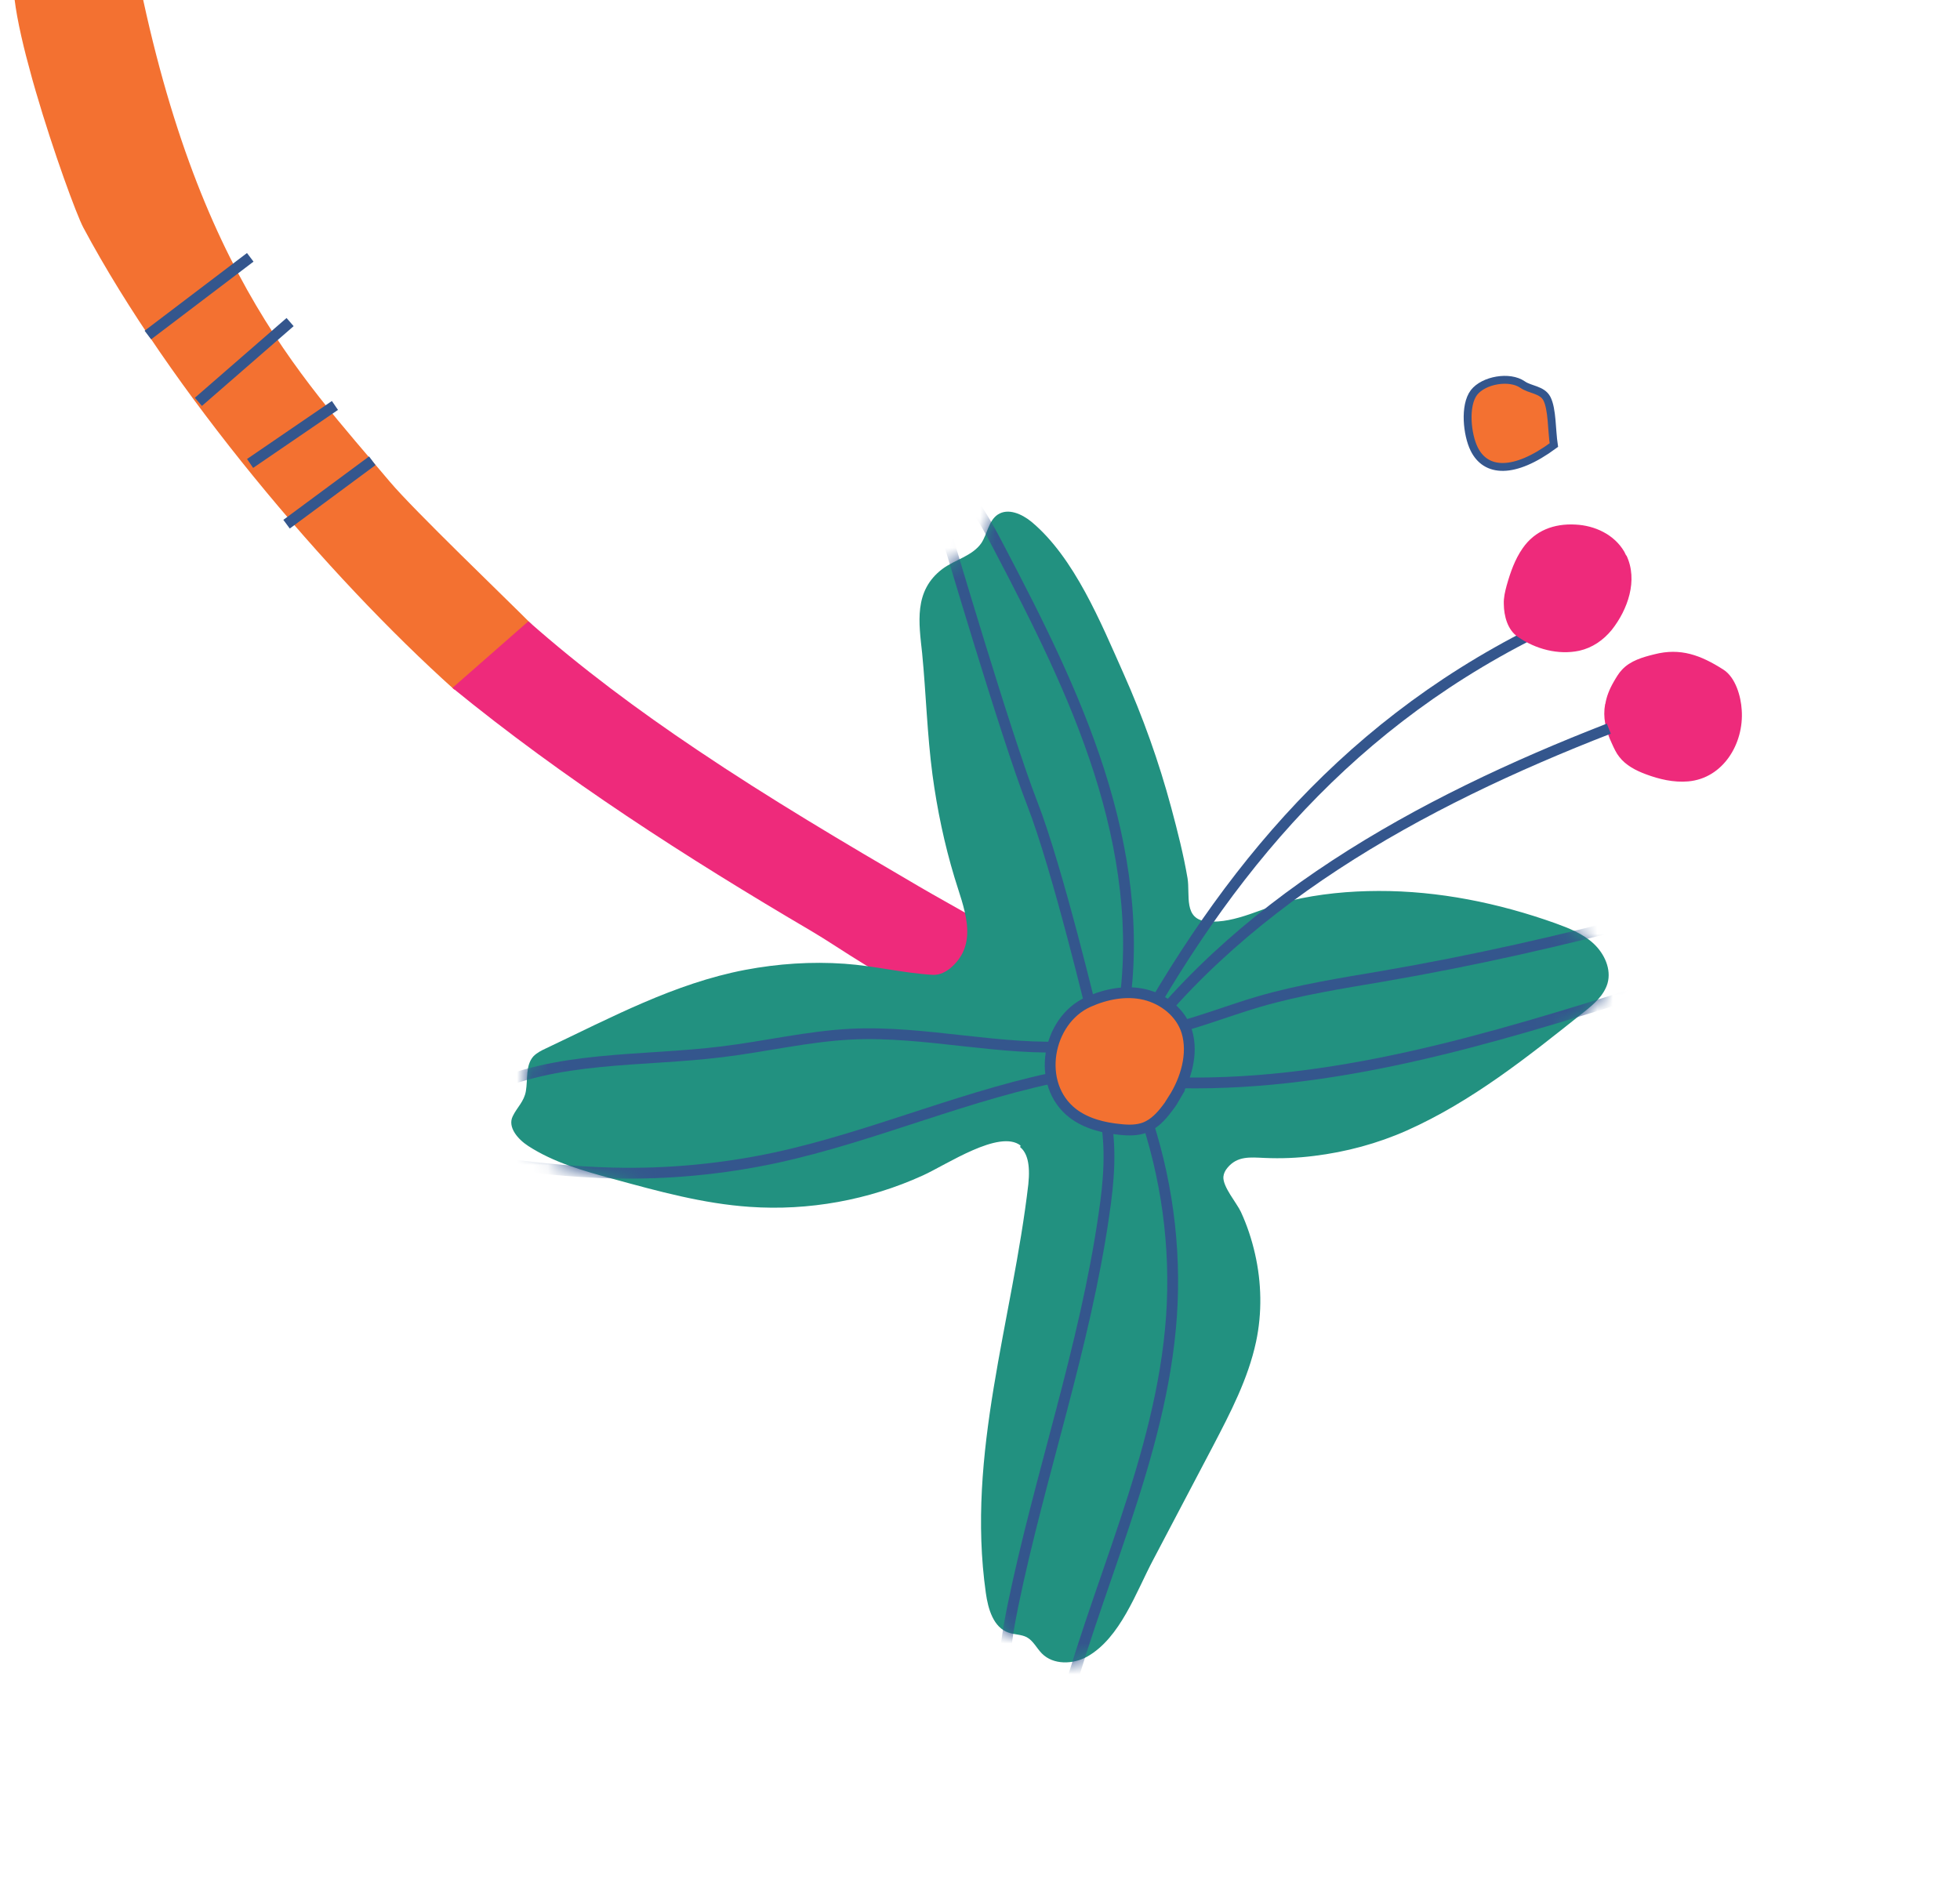 <svg width="127" height="122" viewBox="0 0 127 122" fill="none" xmlns="http://www.w3.org/2000/svg">
<g clip-path="url(#clip0_3141_3033)">
<path d="M95.515 29.085C95.066 28.175 94.858 26.283 95.509 25.434C96.135 24.63 97.811 24.33 98.663 24.926C99.146 25.265 99.926 25.243 100.234 25.835C100.587 26.527 100.536 27.87 100.684 28.842C98.093 30.754 96.264 30.626 95.515 29.085Z" fill="#F37131"/>
<path d="M95.515 29.085C95.066 28.175 94.858 26.283 95.509 25.434C96.135 24.63 97.811 24.33 98.663 24.926C99.146 25.265 99.926 25.243 100.234 25.835C100.587 26.527 100.536 27.87 100.684 28.842C98.093 30.754 96.264 30.626 95.515 29.085Z" stroke="#34568D" stroke-width="0.51" stroke-miterlimit="10"/>
<path d="M34.437 40.449C32.748 38.748 26.837 33.083 25.276 31.235C19.403 24.249 12.112 17.062 8.348 -4.8C5.88 -4.382 3.463 -3.566 1.258 -2.375C-0.556 -1.402 4.522 13.083 5.396 14.741C11.023 25.277 21.224 37.322 29.442 44.691C31.134 43.189 32.719 41.921 34.433 40.432" fill="#F37131"/>
<path d="M66.254 61.444C64.156 59.964 61.774 58.748 59.557 57.45C54.724 54.624 49.86 51.751 45.184 48.602C41.355 46.032 37.667 43.293 34.237 40.26C32.601 41.691 30.953 43.144 29.317 44.575C36.498 50.443 44.428 55.548 52.593 60.346C56.452 62.609 63.83 68.724 66.271 61.439" fill="#EE2A7B"/>
<path d="M66.1 74.334C66.553 74.7 66.767 75.429 66.632 76.739C65.602 85.593 62.597 94.191 63.879 103.231C64.023 104.26 64.364 105.461 65.351 105.796C65.743 105.934 66.185 105.91 66.535 106.097C66.95 106.323 67.173 106.806 67.508 107.147C68.252 107.903 69.531 107.86 70.442 107.354C72.603 106.138 73.628 103.129 74.723 101.075C76.013 98.631 77.298 96.17 78.587 93.727C79.724 91.549 80.873 89.35 81.388 86.945C81.785 85.078 81.746 83.122 81.32 81.251C81.107 80.315 80.806 79.403 80.406 78.536C80.137 77.953 79.221 76.906 79.271 76.255C79.289 76.045 79.387 75.85 79.528 75.681C80.176 74.889 81.028 74.998 81.935 75.036C83.014 75.084 84.086 75.04 85.153 74.904C87.216 74.651 89.257 74.104 91.161 73.257C95.369 71.38 99.003 68.477 102.607 65.601C103.256 65.09 103.925 64.517 104.161 63.724C104.421 62.811 103.966 61.809 103.266 61.154C102.567 60.498 101.65 60.145 100.76 59.821C97.101 58.516 93.206 57.724 89.32 57.736C87.415 57.74 85.482 57.921 83.619 58.364C81.86 58.779 80.092 59.852 78.24 59.712C76.657 59.593 77.124 57.988 76.948 56.911C76.689 55.388 76.3 53.863 75.897 52.36C75.096 49.372 74.051 46.449 72.789 43.622C71.34 40.376 69.624 36.135 66.832 33.811C66.21 33.303 65.319 32.905 64.651 33.346C64.05 33.751 63.977 34.595 63.593 35.185C63.016 36.032 61.863 36.266 61.055 36.876C59.191 38.293 59.542 40.372 59.752 42.339C60.007 44.968 60.074 47.591 60.422 50.213C60.724 52.455 61.191 54.69 61.846 56.856C62.409 58.746 63.469 61.029 61.679 62.651C61.334 62.968 60.892 63.199 60.435 63.171C58.537 63.062 56.671 62.588 54.728 62.453C52.575 62.3 50.409 62.449 48.291 62.848C43.702 63.722 39.57 65.953 35.372 67.939C35.072 68.076 34.777 68.23 34.558 68.457C34.042 69.045 34.206 69.937 34.075 70.703C33.96 71.389 33.498 71.757 33.223 72.336C32.871 73.048 33.569 73.835 34.224 74.259C35.877 75.334 37.818 75.881 39.733 76.398C42.638 77.193 45.565 78.001 48.574 78.206C52.403 78.473 56.289 77.768 59.788 76.175C61.323 75.483 64.757 73.158 66.129 74.233" fill="#229180"/>
<mask id="mask0_3141_3033" style="mask-type:luminance" maskUnits="userSpaceOnUse" x="33" y="33" width="72" height="75">
<path d="M66.1 74.334C66.553 74.7 66.767 75.429 66.632 76.739C65.602 85.593 62.601 94.208 63.879 103.231C64.023 104.26 64.364 105.461 65.351 105.796C65.743 105.934 66.185 105.91 66.539 106.115C66.955 106.34 67.178 106.824 67.513 107.165C68.257 107.921 69.536 107.878 70.447 107.371C72.607 106.156 73.633 103.146 74.728 101.092C76.017 98.649 77.302 96.188 78.592 93.745C79.733 91.585 80.877 89.367 81.397 86.98C81.794 85.113 81.756 83.157 81.329 81.286C81.116 80.35 80.815 79.438 80.415 78.571C80.146 77.988 79.23 76.941 79.28 76.29C79.299 76.079 79.396 75.885 79.538 75.716C80.186 74.924 81.037 75.033 81.945 75.071C83.023 75.119 84.096 75.075 85.162 74.939C87.226 74.686 89.266 74.139 91.171 73.292C95.379 71.415 99.013 68.512 102.617 65.636C103.265 65.125 103.934 64.552 104.17 63.759C104.43 62.846 103.975 61.844 103.276 61.189C102.577 60.533 101.659 60.179 100.769 59.856C97.11 58.551 93.215 57.76 89.325 57.753C87.419 57.758 85.491 57.956 83.623 58.382C81.865 58.797 80.096 59.87 78.24 59.712C76.657 59.593 77.124 57.988 76.948 56.911C76.689 55.388 76.3 53.863 75.897 52.36C75.096 49.372 74.051 46.449 72.789 43.622C71.34 40.376 69.624 36.135 66.832 33.811C66.21 33.303 65.319 32.905 64.651 33.346C64.05 33.751 63.977 34.595 63.593 35.185C63.02 36.05 61.863 36.266 61.059 36.894C59.196 38.311 59.547 40.389 59.756 42.356C60.012 44.985 60.079 47.608 60.427 50.231C60.733 52.49 61.196 54.707 61.851 56.873C62.414 58.764 63.474 61.046 61.689 62.686C61.344 63.003 60.918 63.229 60.445 63.206C58.546 63.097 56.681 62.623 54.737 62.488C52.589 62.352 50.418 62.484 48.3 62.883C43.716 63.774 39.579 65.988 35.382 67.974C35.082 68.111 34.786 68.264 34.572 68.509C34.056 69.097 34.221 69.99 34.089 70.755C33.974 71.442 33.511 71.809 33.237 72.388C32.886 73.101 33.583 73.888 34.238 74.312C35.891 75.386 37.832 75.933 39.747 76.451C42.652 77.246 45.579 78.053 48.588 78.259C52.417 78.525 56.303 77.821 59.802 76.228C61.337 75.535 64.771 73.211 66.143 74.285" fill="white"/>
</mask>
<g mask="url(#mask0_3141_3033)">
<path d="M69.326 69.63C62.806 70.834 56.695 73.633 50.227 75.029C46.779 75.765 43.223 76.1 39.704 76.013C36.996 75.952 34.279 75.65 31.596 75.263" stroke="#34568D" stroke-width="0.7" stroke-miterlimit="10"/>
<path d="M69.623 67.808C64.81 68.124 60.003 66.79 55.184 67.013C52.36 67.152 49.603 67.816 46.797 68.156C41.569 68.807 36.033 68.38 31.284 70.683" stroke="#34568D" stroke-width="0.7" stroke-miterlimit="10"/>
<path d="M71.601 72.261C72.041 74.391 71.847 76.597 71.525 78.743C70.289 87.316 67.391 95.547 65.64 104.014C65.139 106.471 64.738 109.089 65.576 111.449" stroke="#34568D" stroke-width="0.7" stroke-miterlimit="10"/>
<path d="M74.083 71.895C75.59 76.193 76.221 80.781 75.906 85.324C75.258 94.488 70.905 102.941 68.658 111.859" stroke="#34568D" stroke-width="0.7" stroke-miterlimit="10"/>
<path d="M106.774 64.129C96.583 67.328 86.143 70.575 75.464 70.139" stroke="#34568D" stroke-width="0.7" stroke-miterlimit="10"/>
<path d="M106.934 59.422C101.213 60.955 95.431 62.261 89.587 63.265C86.905 63.721 84.213 64.142 81.594 64.901C79.428 65.537 77.322 66.401 75.109 66.863C75.328 66.842 75.564 66.816 75.783 66.795" stroke="#34568D" stroke-width="0.7" stroke-miterlimit="10"/>
<path d="M72.786 65.519C73.621 60.331 72.823 54.982 71.221 49.98C69.619 44.977 67.233 40.26 64.787 35.595C64.211 34.495 63.641 33.411 62.888 32.414C62.421 31.79 61.863 31.172 61.766 30.392" stroke="#34568D" stroke-width="0.7" stroke-miterlimit="10"/>
<path d="M70.878 66.142C70.878 66.142 68.535 56.281 66.876 52.043C65.217 47.805 61.327 34.612 61.327 34.612" stroke="#34568D" stroke-width="0.7" stroke-miterlimit="10"/>
</g>
<path d="M104.019 45.612C104.098 45.141 104.274 44.682 104.555 44.194C104.721 43.907 104.887 43.618 105.106 43.391C105.644 42.816 106.442 42.584 107.196 42.4C108.893 41.964 110.202 42.456 111.669 43.393C112.457 43.894 112.807 45.13 112.857 46.016C113.009 48.185 111.65 50.441 109.384 50.636C108.453 50.717 107.516 50.5 106.643 50.172C105.999 49.932 105.349 49.601 104.919 49.042C104.722 48.795 104.585 48.494 104.449 48.194C104.022 47.297 103.854 46.461 104.006 45.634" fill="#EE2A7B"/>
<path d="M104.244 47.218C92.02 51.974 79.834 58.61 72.376 69.431C78.765 57.342 86.65 47.419 99.331 41.024" stroke="#34568D" stroke-width="0.7" stroke-miterlimit="10"/>
<path d="M105.368 35.997C105.368 35.997 105.287 35.832 105.246 35.749C104.591 34.632 103.333 34.052 102.083 33.993C100.698 33.915 99.457 34.378 98.662 35.528C98.162 36.242 97.865 37.09 97.626 37.941C97.523 38.324 97.425 38.725 97.441 39.133C97.446 39.918 97.689 40.827 98.349 41.268C99.498 42.066 100.968 42.458 102.33 42.169C103.176 41.979 103.886 41.489 104.435 40.818C105.468 39.511 106.154 37.604 105.386 35.993" fill="#EE2A7B"/>
<path d="M76.052 71.218C75.924 71.439 75.774 71.648 75.62 71.839C75.235 72.355 74.783 72.832 74.191 73.065C73.699 73.253 73.139 73.253 72.599 73.192C71.506 73.091 70.384 72.811 69.514 72.145C67.085 70.268 67.846 66.13 70.515 64.928C71.667 64.413 72.964 64.16 74.183 64.451C75.401 64.743 76.516 65.624 76.896 66.834C77.346 68.305 76.823 69.981 76.034 71.223" fill="#F37131"/>
<path d="M76.052 71.218C75.924 71.439 75.774 71.648 75.62 71.839C75.235 72.355 74.783 72.832 74.191 73.065C73.699 73.253 73.139 73.253 72.599 73.192C71.506 73.091 70.384 72.811 69.514 72.145C67.085 70.268 67.846 66.13 70.515 64.928C71.667 64.413 72.964 64.16 74.183 64.451C75.401 64.743 76.516 65.624 76.896 66.834C77.346 68.305 76.823 69.981 76.034 71.223L76.052 71.218Z" stroke="#34568D" stroke-width="0.7" stroke-miterlimit="10"/>
<path d="M16.215 16.675L9.581 21.711" stroke="#34568D" stroke-width="0.7" stroke-linejoin="round"/>
<path d="M18.797 20.871L12.854 26.041" stroke="#34568D" stroke-width="0.7" stroke-linejoin="round"/>
<path d="M21.703 26.274L16.204 30.032" stroke="#34568D" stroke-width="0.7" stroke-linejoin="round"/>
<path d="M24.122 29.859L18.568 33.969" stroke="#34568D" stroke-width="0.7" stroke-linejoin="round"/>
</g>
<defs>
<clipPath id="clip0_3141_3033">
<rect width="128.691" height="96.518" fill="white" transform="translate(93.229 -27.656) rotate(75)"/>
</clipPath>
</defs>
</svg>
